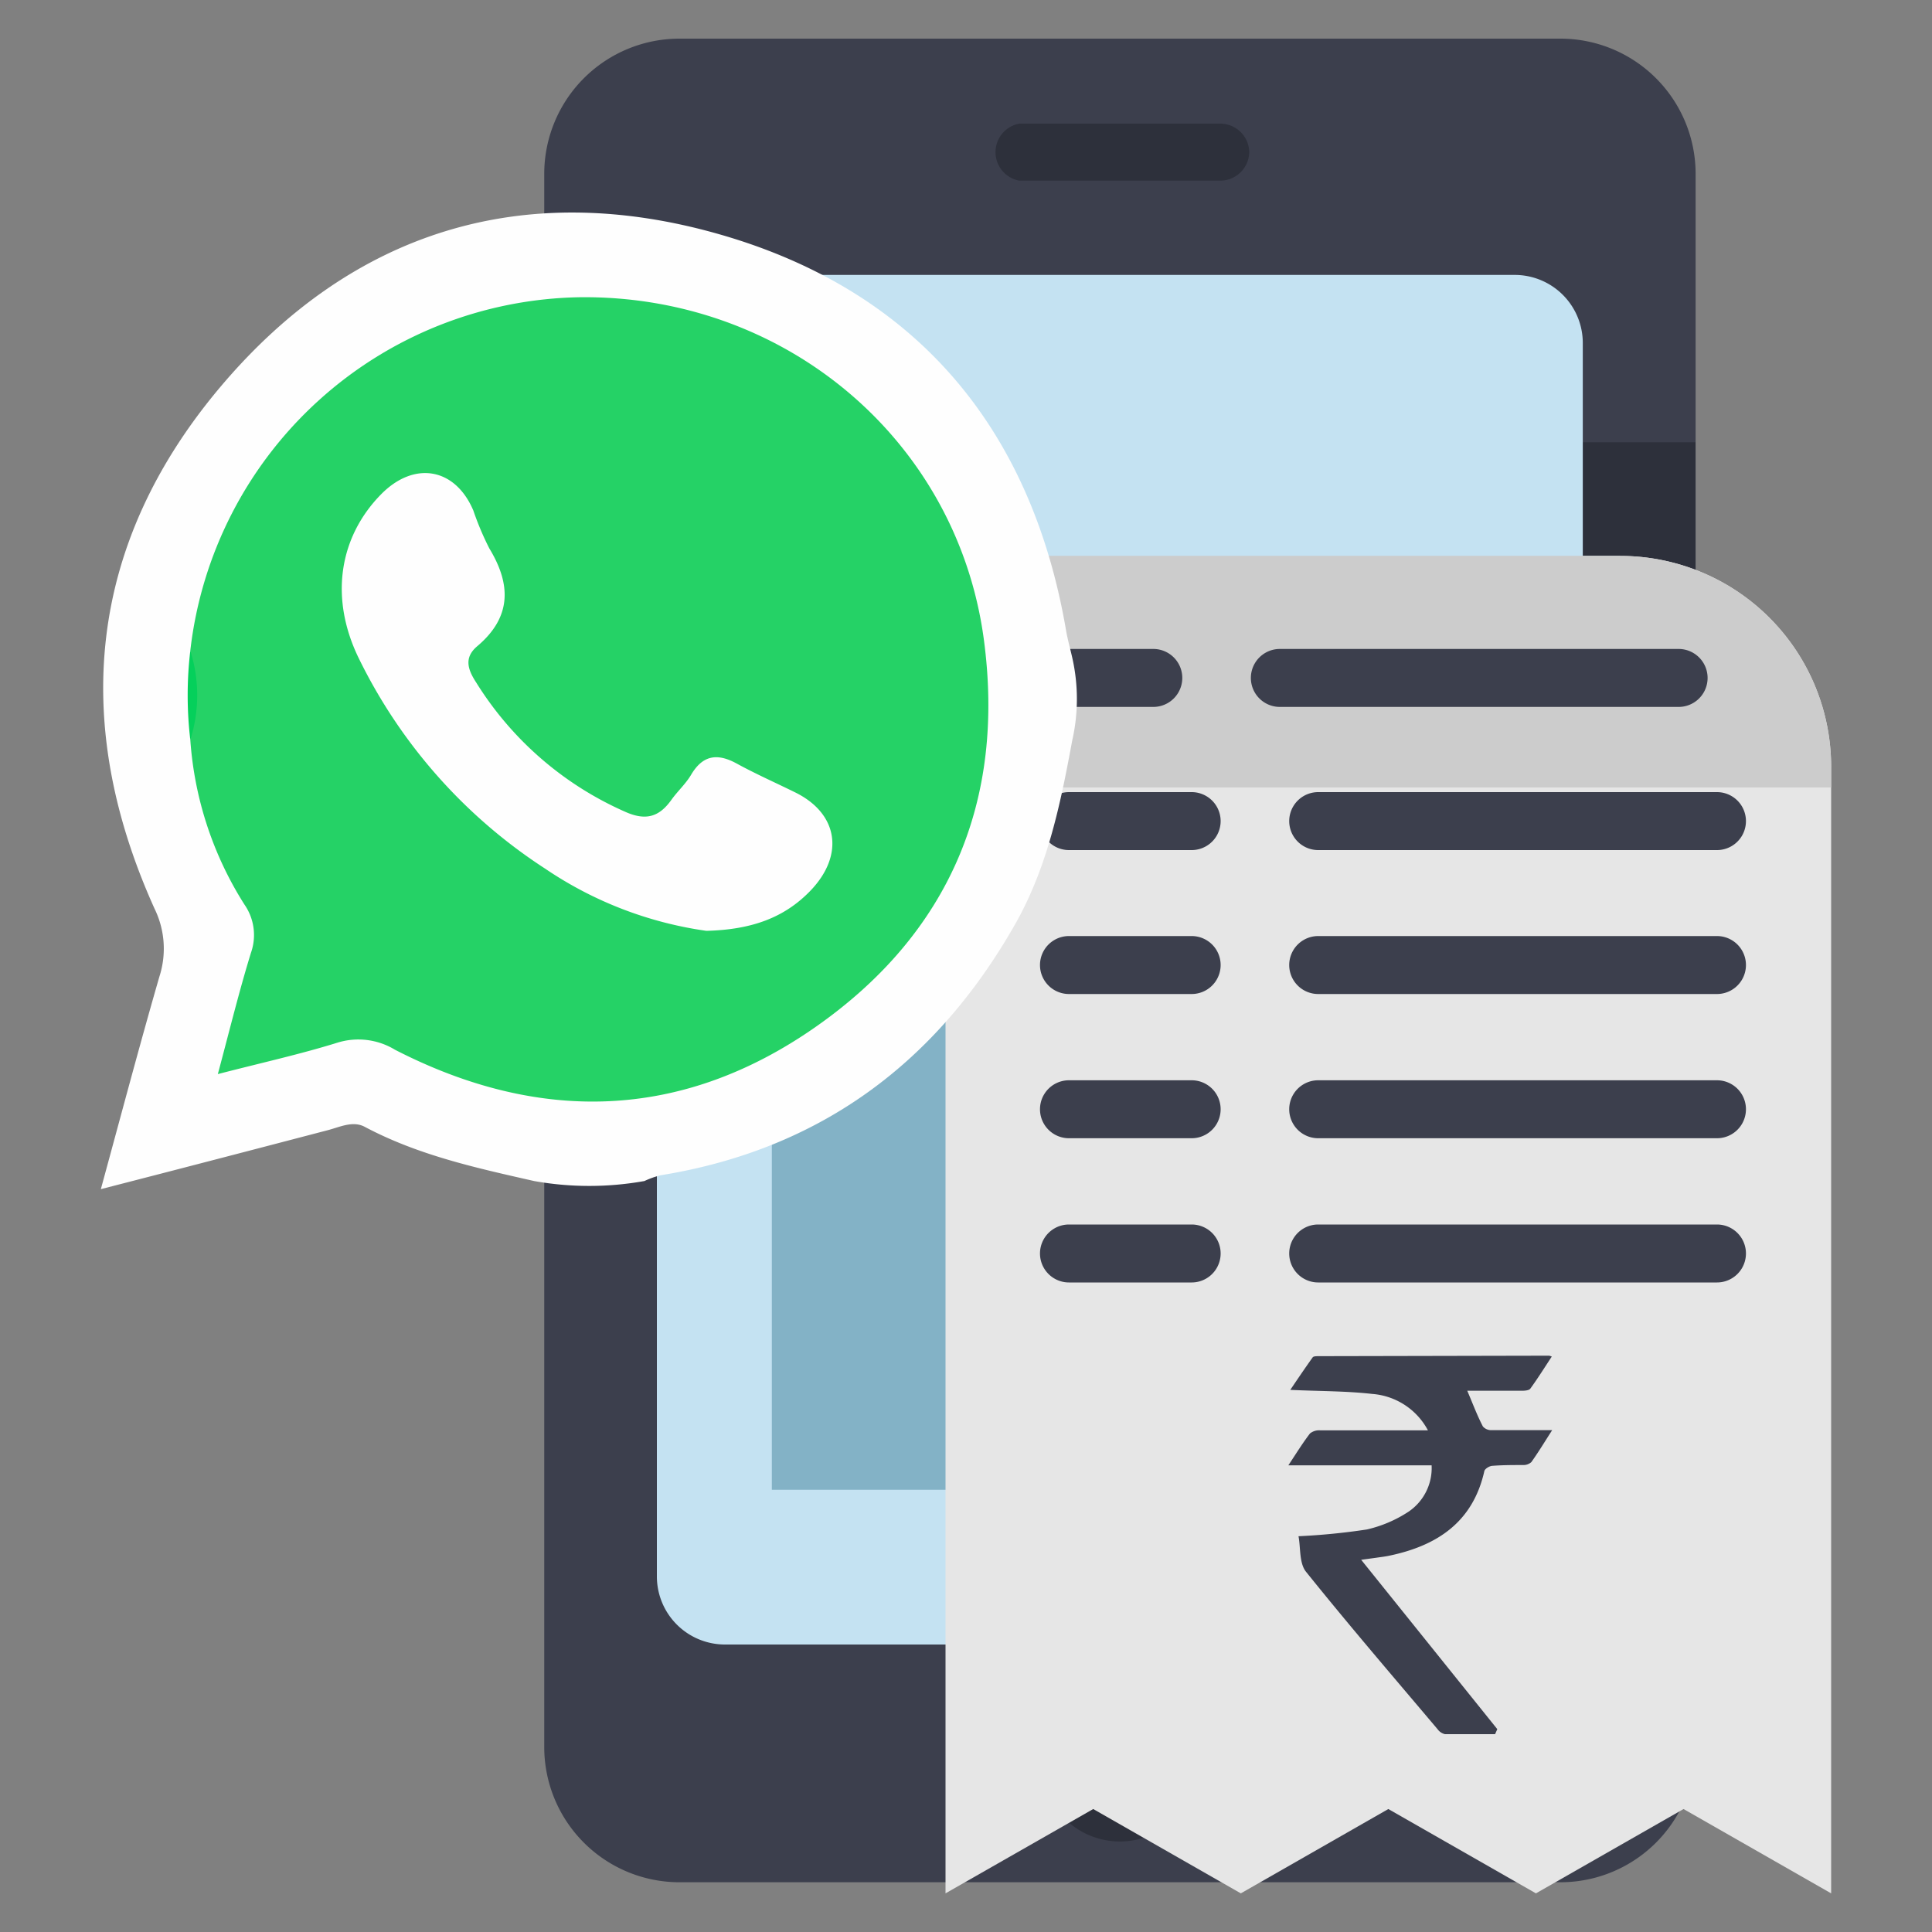 <svg id="Layer_1" data-name="Layer 1" xmlns="http://www.w3.org/2000/svg" viewBox="0 0 200 200"><rect x="0" y="0" width="200" height="200" fill="#808080" stroke="none"/><defs><style>.cls-1{fill:#3c3f4d;}.cls-2{fill:#2d303b;}.cls-3{fill:#c4e2f2;}.cls-4{fill:#83b2c6;}.cls-5{fill:#e6e6e6;}.cls-6{fill:#ccc;}.cls-7{fill:#fefefe;}.cls-8{fill:#25d266;}.cls-9{fill:#05d05b;}</style></defs><title>Icon</title><path class="cls-1" d="M70.34,4h91.19a14,14,0,0,1,14,14V180.85a14,14,0,0,1-14,14H70.34a14,14,0,0,1-14-14V18A14,14,0,0,1,70.34,4Z"/><path class="cls-2" d="M115.93,174.45a8.09,8.09,0,1,1-8.09,8.09A8.09,8.09,0,0,1,115.93,174.45Z"/><path class="cls-2" d="M89.66,45.78h85.86v90.9H89.66A21.65,21.65,0,0,0,68,158.33V67.43A21.65,21.65,0,0,1,89.66,45.78Z"/><path class="cls-3" d="M156.81,28.46H75.06A7.05,7.05,0,0,0,68,35.52V163.19a7.05,7.05,0,0,0,7.05,7.05h81.75a7.05,7.05,0,0,0,7.05-7.05V35.52A7.05,7.05,0,0,0,156.81,28.46Z"/><path class="cls-2" d="M129.32,15.7a3,3,0,0,1-3,3H105.51a3,3,0,0,1,0-5.9h20.86A3,3,0,0,1,129.32,15.7Z"/><path class="cls-4" d="M79.9,57.55h87.82v96.67H79.9Z"/><path class="cls-5" d="M189.56,79.38V196l-15.28-8.73L159,196l-15.28-8.73L128.45,196l-15.28-8.73L97.88,196V79.38A21.83,21.83,0,0,0,76,57.55h91.68A21.83,21.83,0,0,1,189.56,79.38Z"/><path class="cls-6" d="M189.56,79.38v2.14H97.88V79.38A21.83,21.83,0,0,0,76,57.55h91.68A21.83,21.83,0,0,1,189.56,79.38Z"/><path class="cls-1" d="M123.36,102.9h-12.7a3,3,0,1,1,0-6h12.7a3,3,0,1,1,0,6Z"/><path class="cls-1" d="M177.73,102.9H136.46a3,3,0,1,1,0-6h41.28a3,3,0,1,1,0,6Z"/><path class="cls-1" d="M123.36,88h-12.7a3,3,0,0,1,0-6h12.7a3,3,0,0,1,0,6Z"/><path class="cls-1" d="M177.73,88H136.46a3,3,0,1,1,0-6h41.28a3,3,0,1,1,0,6Z"/><path class="cls-1" d="M119.39,73.18h-12.7a3,3,0,1,1,0-6h12.7a3,3,0,1,1,0,6Z"/><path class="cls-1" d="M173.76,73.18H132.49a3,3,0,1,1,0-6h41.28a3,3,0,1,1,0,6Z"/><path class="cls-1" d="M123.36,117.83h-12.7a3,3,0,0,1,0-6h12.7a3,3,0,0,1,0,6Z"/><path class="cls-1" d="M177.73,117.83H136.46a3,3,0,1,1,0-6h41.28a3,3,0,1,1,0,6Z"/><path class="cls-1" d="M123.36,132.76h-12.7a3,3,0,0,1,0-6h12.7a3,3,0,0,1,0,6Z"/><path class="cls-1" d="M177.73,132.76H136.46a3,3,0,1,1,0-6h41.28a3,3,0,1,1,0,6Z"/><path class="cls-7" d="M111,76.63c-1.2,6.52-2.53,13-5.82,18.88C97,110,84.91,119,68.35,121.67a9.38,9.38,0,0,0-1.64.59,32.43,32.43,0,0,1-11.42,0c-6-1.36-12-2.67-17.53-5.61-1.22-.65-2.53,0-3.8.34-7.65,2-15.31,4-23.52,6.11,2.1-7.69,4-14.87,6.06-22A9.41,9.41,0,0,0,16,94.07c-8.73-19.32-6.88-37.77,6.8-54S54.3,18.46,74.53,24.27s32.24,20,35.83,41c.16.93.42,1.85.63,2.77A19.31,19.31,0,0,1,111,76.63Z"/><path class="cls-8" d="M19.7,67.36A41.27,41.27,0,0,1,60,30.77c21.18-.25,39,14.69,41.83,35.3,2.3,16.86-3.59,30.6-17.43,40.26s-28.6,10-43.51,2.34a7.3,7.3,0,0,0-6-.72c-3.84,1.19-7.78,2.06-12.34,3.24,1.21-4.51,2.2-8.57,3.43-12.56a5.53,5.53,0,0,0-.68-5A36.51,36.51,0,0,1,19.7,76.58,36.07,36.07,0,0,0,19.7,67.36Z"/><path class="cls-9" d="M19.7,67.36a15.27,15.27,0,0,1,0,9.23A39.33,39.33,0,0,1,19.7,67.36Z"/><path class="cls-7" d="M73.12,96.36a39.57,39.57,0,0,1-16.69-6.44A54.37,54.37,0,0,1,37.07,68c-3-6.28-1.89-12.51,2.41-16.86,3.43-3.46,7.65-2.7,9.52,1.71a29.82,29.82,0,0,0,1.66,3.93c2.27,3.74,2.3,7.11-1.25,10.11-1.4,1.18-1,2.41-.11,3.77A34.54,34.54,0,0,0,64.64,84c2.18,1,3.58.6,4.87-1.21.62-.87,1.44-1.61,2-2.53,1.2-2.07,2.7-2.34,4.75-1.22s4.06,2,6.08,3c4.41,2.18,5.1,6.44,1.59,10.13C81.22,95,77.82,96.24,73.12,96.36Z"/><path class="cls-1" d="M154.77,179.52c-1.73,0-3.46,0-5.19,0a1.31,1.31,0,0,1-.76-.51c-4.57-5.41-9.19-10.78-13.62-16.3-.72-.89-.55-2.5-.78-3.68a68.1,68.1,0,0,0,7.08-.7,13.23,13.23,0,0,0,4.34-1.86,5.45,5.45,0,0,0,2.36-4.78H133.37c.82-1.24,1.48-2.31,2.24-3.3a1.51,1.51,0,0,1,1.07-.32c3.27,0,6.54,0,9.81,0h1.33a7.14,7.14,0,0,0-5.76-3.77c-2.73-.31-5.5-.28-8.49-.42.79-1.17,1.54-2.28,2.32-3.37.09-.12.4-.12.61-.12l23.87-.05a1.82,1.82,0,0,1,.27.09c-.75,1.14-1.45,2.26-2.22,3.32-.14.19-.58.22-.88.22-1.88,0-3.77,0-5.65,0,.55,1.28,1,2.51,1.62,3.7a1.14,1.14,0,0,0,.87.38c2,0,4.06,0,6.3,0-.78,1.21-1.43,2.29-2.16,3.31a1.23,1.23,0,0,1-.85.3c-1.05,0-2.11,0-3.16.08-.3,0-.79.3-.85.54-1.18,5.28-4.87,7.72-9.82,8.76-.46.1-.93.15-1.4.22l-1.53.21L155,179Z"/></svg>